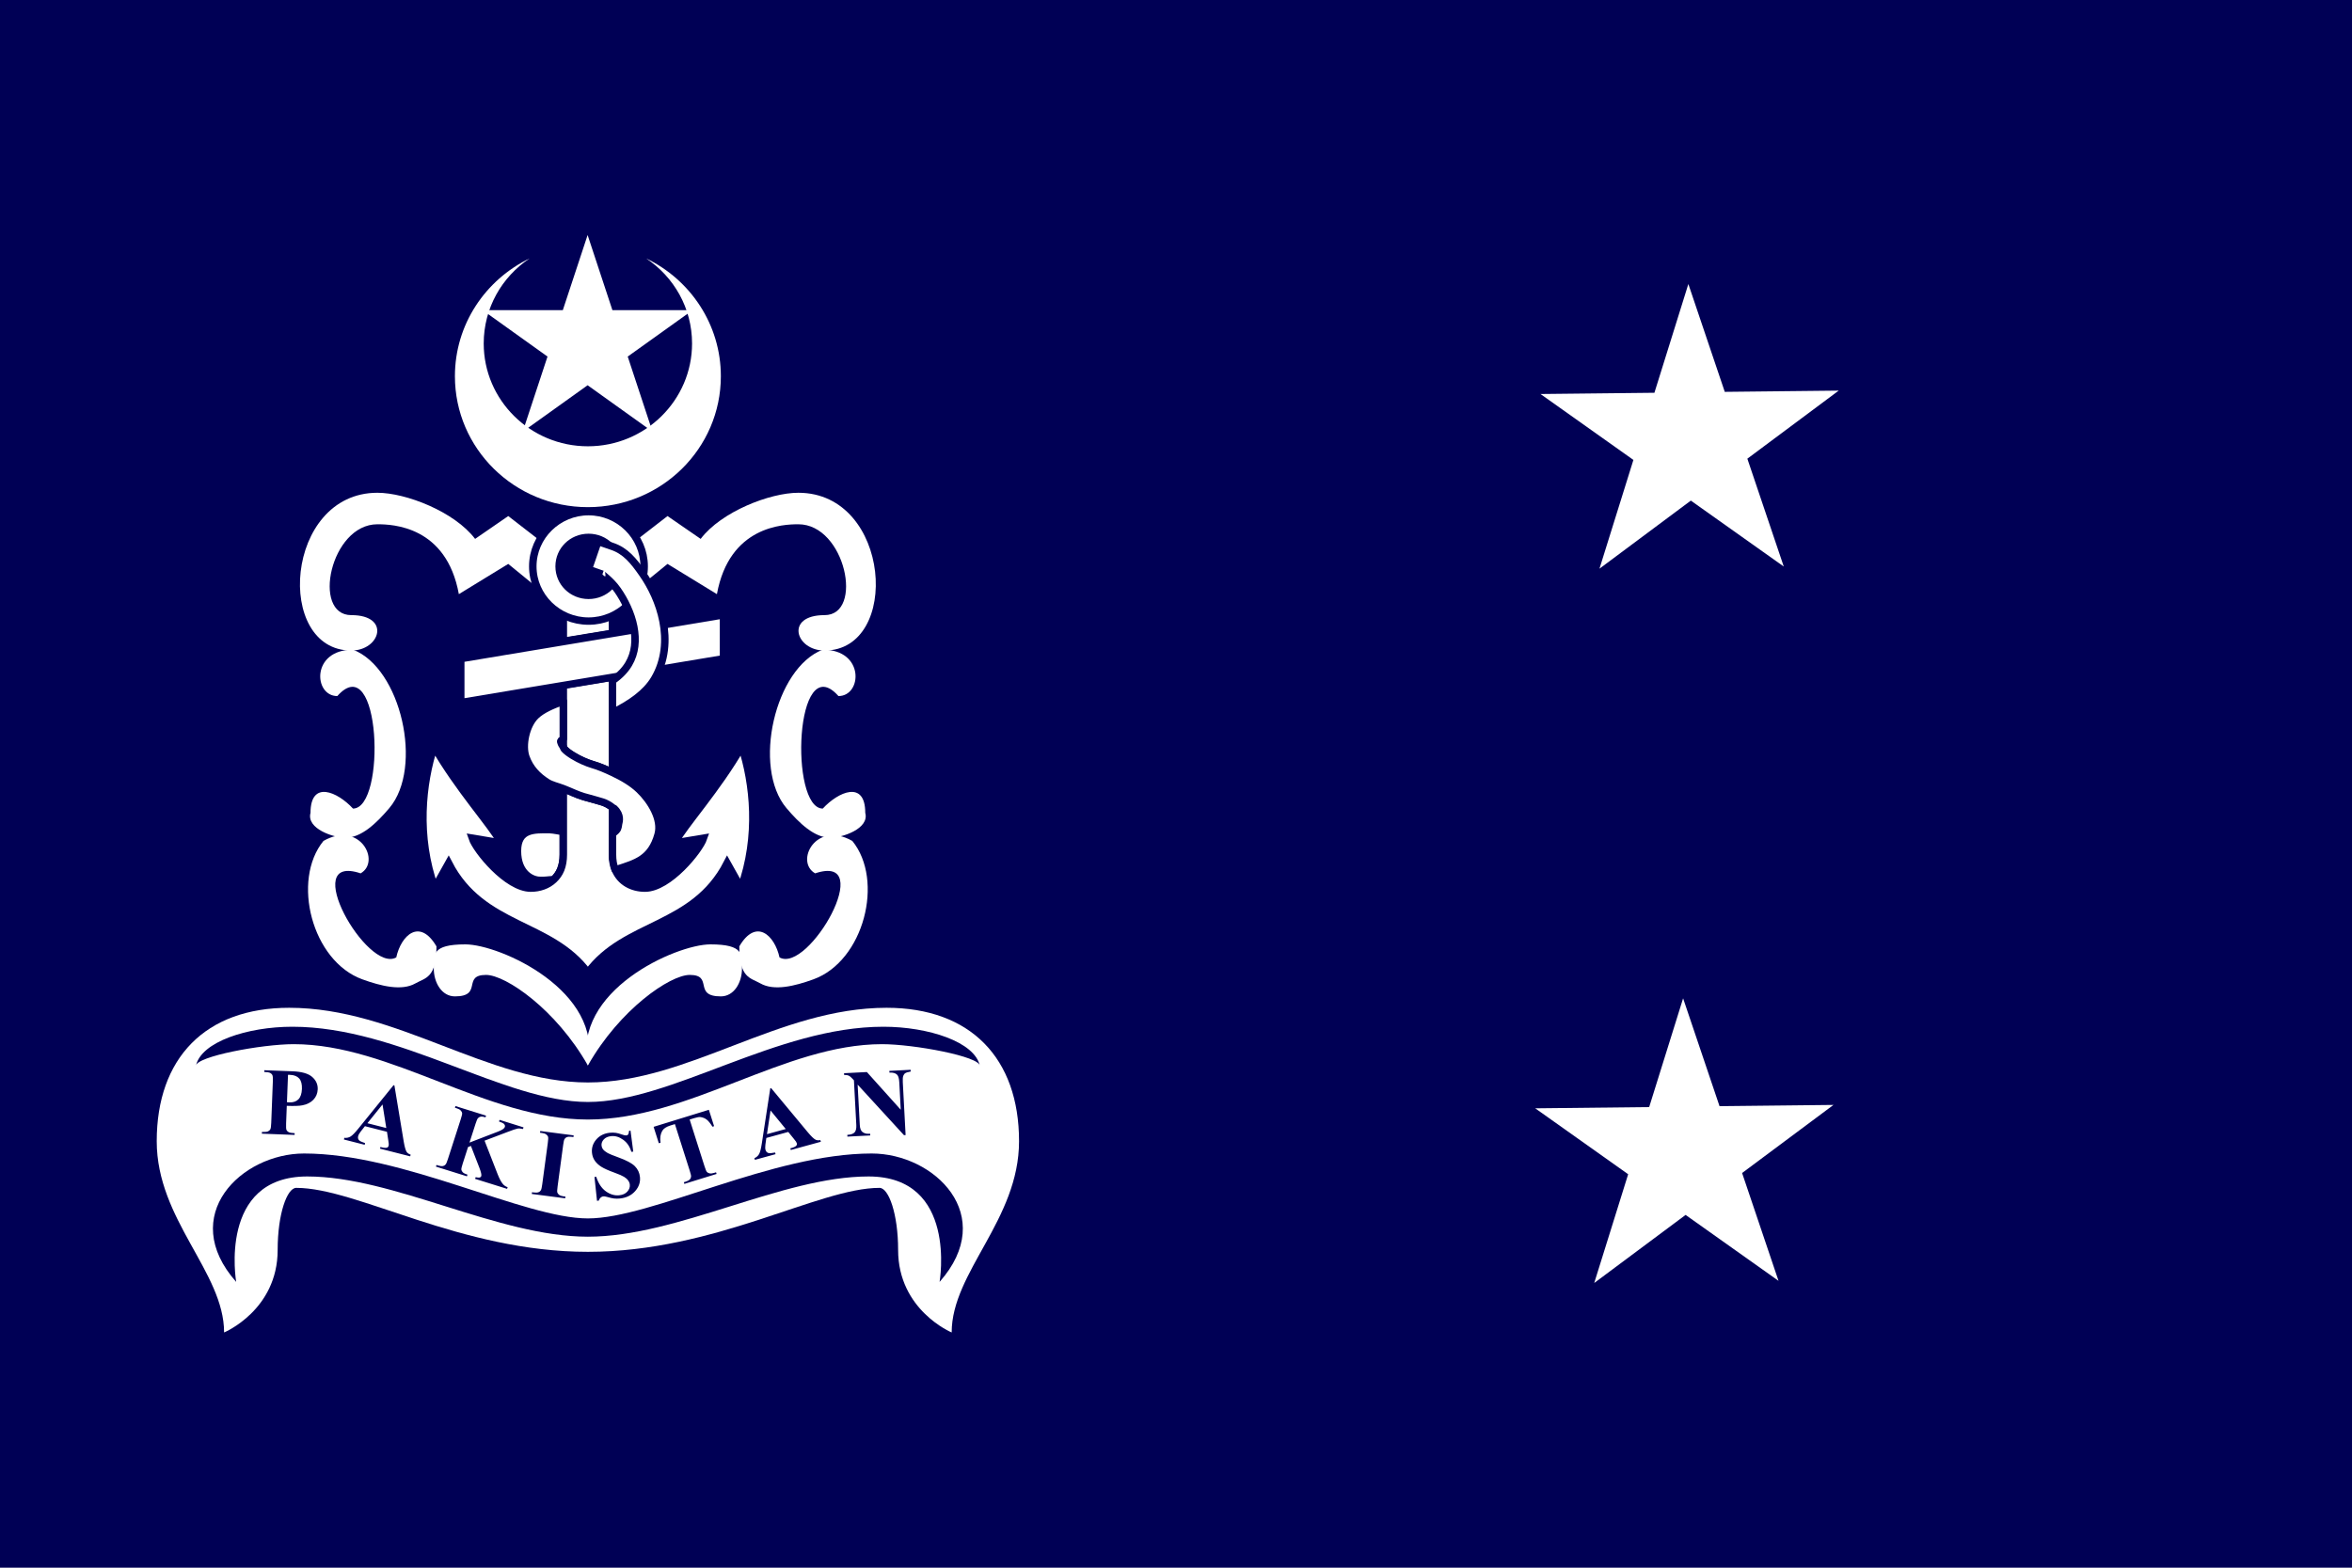 <?xml version="1.0" encoding="UTF-8" standalone="no"?>
<!-- Created with Inkscape (http://www.inkscape.org/) -->

<svg
   xmlns:dc="http://purl.org/dc/elements/1.1/"
   xmlns:cc="http://creativecommons.org/ns#"
   xmlns:rdf="http://www.w3.org/1999/02/22-rdf-syntax-ns#"
   xmlns:svg="http://www.w3.org/2000/svg"
   xmlns="http://www.w3.org/2000/svg"
   xmlns:xlink="http://www.w3.org/1999/xlink"
   xmlns:sodipodi="http://sodipodi.sourceforge.net/DTD/sodipodi-0.dtd"
   xmlns:inkscape="http://www.inkscape.org/namespaces/inkscape"
   width="600"
   height="400"
   id="svg2"
   sodipodi:version="0.32"
   inkscape:version="0.47 r22583"
   version="1.0"
   sodipodi:docname="Pakistan_Navy_Admiral_of_the_Fleet.svg">
  <defs
     id="defs4">
    <inkscape:perspective
       sodipodi:type="inkscape:persp3d"
       inkscape:vp_x="0 : 200 : 1"
       inkscape:vp_y="0 : 1000 : 0"
       inkscape:vp_z="600 : 200 : 1"
       inkscape:persp3d-origin="300 : 133.33333 : 1"
       id="perspective2843" />
    <inkscape:perspective
       id="perspective2853"
       inkscape:persp3d-origin="0.5 : 0.33333333 : 1"
       inkscape:vp_z="1 : 0.5 : 1"
       inkscape:vp_y="0 : 1000 : 0"
       inkscape:vp_x="0 : 0.5 : 1"
       sodipodi:type="inkscape:persp3d" />
    <inkscape:perspective
       id="perspective2875"
       inkscape:persp3d-origin="0.5 : 0.33333333 : 1"
       inkscape:vp_z="1 : 0.5 : 1"
       inkscape:vp_y="0 : 1000 : 0"
       inkscape:vp_x="0 : 0.5 : 1"
       sodipodi:type="inkscape:persp3d" />
    <inkscape:perspective
       id="perspective2875-4"
       inkscape:persp3d-origin="0.5 : 0.33333333 : 1"
       inkscape:vp_z="1 : 0.5 : 1"
       inkscape:vp_y="0 : 1000 : 0"
       inkscape:vp_x="0 : 0.5 : 1"
       sodipodi:type="inkscape:persp3d" />
    <inkscape:perspective
       id="perspective2875-1"
       inkscape:persp3d-origin="0.5 : 0.33333333 : 1"
       inkscape:vp_z="1 : 0.5 : 1"
       inkscape:vp_y="0 : 1000 : 0"
       inkscape:vp_x="0 : 0.5 : 1"
       sodipodi:type="inkscape:persp3d" />
    <inkscape:perspective
       id="perspective2875-15"
       inkscape:persp3d-origin="0.5 : 0.33333333 : 1"
       inkscape:vp_z="1 : 0.5 : 1"
       inkscape:vp_y="0 : 1000 : 0"
       inkscape:vp_x="0 : 0.5 : 1"
       sodipodi:type="inkscape:persp3d" />
    <inkscape:perspective
       id="perspective2826"
       inkscape:persp3d-origin="0.5 : 0.33333333 : 1"
       inkscape:vp_z="1 : 0.5 : 1"
       inkscape:vp_y="0 : 1000 : 0"
       inkscape:vp_x="0 : 0.5 : 1"
       sodipodi:type="inkscape:persp3d" />
  </defs>
  <sodipodi:namedview
     id="base"
     pagecolor="#ffffff"
     bordercolor="#666666"
     borderopacity="1.0"
     inkscape:pageopacity="0.0"
     inkscape:pageshadow="2"
     inkscape:zoom="0.92082688"
     inkscape:cx="406.06535"
     inkscape:cy="266.80079"
     inkscape:document-units="px"
     inkscape:current-layer="layer1"
     inkscape:window-width="1024"
     inkscape:window-height="691"
     inkscape:window-x="0"
     inkscape:window-y="25"
     showgrid="true"
     showguides="true"
     inkscape:guide-bbox="true"
     inkscape:window-maximized="1">
    <inkscape:grid
       type="xygrid"
       id="grid2925"
       empspacing="5"
       visible="true"
       enabled="true"
       snapvisiblegridlinesonly="true" />
    <sodipodi:guide
       orientation="1,0"
       position="0,400"
       id="guide2927" />
    <sodipodi:guide
       orientation="0,1"
       position="-200,400"
       id="guide2929" />
    <sodipodi:guide
       orientation="1,0"
       position="40,380"
       id="guide2931" />
    <sodipodi:guide
       orientation="0,1"
       position="-220,360"
       id="guide2933" />
    <sodipodi:guide
       orientation="0,1"
       position="-110,1.3671875e-06"
       id="guide2935" />
    <sodipodi:guide
       orientation="0,1"
       position="-70,40"
       id="guide2937" />
    <sodipodi:guide
       orientation="0,1"
       position="-120,320"
       id="guide2939" />
    <sodipodi:guide
       orientation="0,1"
       position="-140,280"
       id="guide2941" />
    <sodipodi:guide
       orientation="0,1"
       position="-150,240"
       id="guide2943" />
    <sodipodi:guide
       orientation="0,1"
       position="-150,200"
       id="guide2945" />
    <sodipodi:guide
       orientation="0,1"
       position="-150,120"
       id="guide2949" />
    <sodipodi:guide
       orientation="0,1"
       position="-150,80"
       id="guide2951" />
    <sodipodi:guide
       orientation="0,1"
       position="-130,340"
       id="guide2953" />
    <sodipodi:guide
       orientation="0,1"
       position="340,60"
       id="guide2955" />
    <sodipodi:guide
       orientation="1,0"
       position="260,-110"
       id="guide2957" />
    <sodipodi:guide
       orientation="1,0"
       position="600,240"
       id="guide2959" />
    <sodipodi:guide
       orientation="1,0"
       position="560,160"
       id="guide2961" />
    <sodipodi:guide
       orientation="1,0"
       position="300,-60"
       id="guide2963" />
  </sodipodi:namedview>
  <g
     inkscape:label="Layer 1"
     inkscape:groupmode="layer"
     id="layer1">
    <rect
       style="color:#000000;fill:#000055;fill-opacity:1;fill-rule:evenodd;stroke:none;stroke-width:1;marker:none;visibility:visible;display:inline;overflow:visible"
       id="rect3296"
       width="600"
       height="400"
       x="0"
       y="0" />
    <g
       id="g1332"
       transform="matrix(1.911,0,0,1.882,-159.611,-6.047)">
      <g
         style="fill:#ffffff;fill-opacity:1"
         id="g3110">
        <path
           style="fill:#ffffff;fill-opacity:1;fill-rule:evenodd;stroke:none"
           d="m 130.411,86.608 c 5.321,0 3.883,4.802 0,4.802 -10.254,0 -8.914,-21.39 3.493,-21.39 3.787,0 10.284,2.557 13.041,6.253 l 4.425,-3.097 5.123,4.029 -1.708,5.294 -3.415,-2.834 -6.595,4.099 c -1.66,-9.252 -8.885,-9.473 -10.871,-9.473 -6.285,0 -8.789,12.318 -3.493,12.318 z"
           id="path3098"
           sodipodi:nodetypes="ccccccccccc" />
        <path
           style="fill:#ffffff;fill-opacity:1;fill-rule:evenodd;stroke:none"
           d="m 130.644,91.294 c -5.623,0 -5.257,6.288 -2.096,6.288 5.814,-6.633 6.561,15.253 2.096,15.253 -2.057,-2.272 -5.671,-3.905 -5.671,0.582 -0.581,2.167 3.126,3.377 4.658,3.377 2.118,0 4.149,-1.968 5.863,-4.025 4.584,-5.503 1.549,-18.991 -4.849,-21.475 z"
           id="path3100"
           sodipodi:nodetypes="cccccsc" />
        <path
           sodipodi:nodetypes="cccccsc"
           id="path3104"
           d="m 126.704,117.22 c 4.869,-2.811 7.697,2.817 4.959,4.397 -8.351,-2.838 0.891,13.629 4.757,11.397 0.645,-2.996 3.123,-5.382 5.367,-1.496 0,4.305 -1.484,4.254 -2.811,5.02 -1.834,1.059 -4.577,0.37 -7.09,-0.554 -6.721,-2.474 -9.482,-13.414 -5.183,-18.764 z"
           style="fill:#ffffff;fill-opacity:1;fill-rule:evenodd;stroke:none" />
        <path
           style="fill:#ffffff;fill-opacity:1;fill-rule:evenodd;stroke:none"
           d="m 162,147.668 c 2.118,-10.127 -11.76,-16.421 -16.354,-16.421 -4.526,0 -4.219,1.419 -4.219,3.258 0,1.956 1.083,3.793 2.824,3.793 3.773,0 0.918,-2.91 4.154,-2.91 2.619,0 9.349,4.671 13.595,12.279 z"
           id="path3108"
           sodipodi:nodetypes="czsssc" />
      </g>
      <use
         style="fill:#ffffff;fill-opacity:1"
         height="216"
         width="324"
         transform="matrix(-1,0,0,1,324,0)"
         id="use3116"
         xlink:href="#g3110"
         y="0"
         x="0" />
      <path
         id="path3216"
         d="m 157.438,122.469 c 0.386,-0.371 0.715,-0.816 0.938,-1.375 0.229,-0.574 0.344,-1.253 0.344,-2.031 l 0,-3.094 c -0.658,-0.097 -1.083,-0.23 -1.875,-0.281 -1.965,0 -4.25,-0.155 -4.25,2.906 1e-5,3.068 1.96,3.969 3,3.969 0.699,0.045 1.199,-0.084 1.844,-0.094 z"
         style="fill:#ffffff;fill-opacity:1;fill-rule:evenodd;stroke:#000055;stroke-width:1;stroke-linecap:square;stroke-linejoin:miter;stroke-miterlimit:4;stroke-opacity:1;stroke-dasharray:none" />
      <path
         sodipodi:nodetypes="cccccccccsccccsscccsssccc"
         id="path3214"
         d="m 141.469,104.406 c -1.597,4.965 -2.392,12.182 0.094,19.188 L 143.406,120.25 c 4.492,8.832 13.608,7.949 18.594,14.844 4.986,-6.895 14.102,-6.012 18.594,-14.844 l 1.844,3.344 c 2.485,-7.006 1.69,-14.223 0.094,-19.188 -3.185,5.682 -7.729,10.738 -8.969,13.094 l 3.875,-0.656 c -0.553,1.651 -4.647,6.781 -7.812,6.781 -1.698,0 -3.273,-0.809 -3.969,-2.5 -0.01,0.003 -0.375,-1.284 -0.375,-2.062 l 0,-2.844 0,-3.531 c -0.398,-0.327 -0.801,-0.568 -1.344,-0.75 -0.646,-0.217 -1.443,-0.407 -2.5,-0.719 -0.88,-0.259 -1.769,-0.723 -2.719,-1.094 l 0,5.844 0,3.094 c 0,0.779 -0.115,1.458 -0.344,2.031 -0.223,0.559 -0.551,1.004 -0.938,1.375 -0.803,0.771 -1.906,1.156 -3.062,1.156 -3.166,0 -7.259,-5.131 -7.812,-6.781 l 3.875,0.656 c -1.24,-2.356 -5.784,-7.412 -8.969,-13.094 z"
         style="fill:#ffffff;fill-opacity:1;fill-rule:evenodd;stroke:#000055;stroke-width:1;stroke-linecap:square;stroke-linejoin:miter;stroke-miterlimit:4;stroke-opacity:1;stroke-dasharray:none" />
      <path
         id="path3206"
         d="m 158.719,85.5 0,4.656 6.562,-1.094 0,-3.562 -6.562,0 z m 6.562,9.5 -6.562,1.094 0,2.188 0,5.062 0,1.125 c 0.006,0.011 0.026,0.052 0.031,0.062 -2.5e-4,0.003 8e-5,0.029 0,0.031 0.006,0.011 0.026,0.051 0.031,0.062 -7e-5,0.003 2.4e-4,0.028 0,0.031 0.006,0.005 0.025,0.026 0.031,0.031 0.004,0.011 0.025,0.052 0.031,0.062 0.295,0.328 0.711,0.628 1.156,0.906 0.891,0.557 1.931,1.001 2.562,1.188 1.002,0.295 1.863,0.688 2.719,1.094 l 0,-8.094 0,-4.344 0,-0.5 z"
         style="fill:#ffffff;fill-opacity:1;fill-rule:evenodd;stroke:#000055;stroke-width:1;stroke-linecap:square;stroke-linejoin:miter;stroke-miterlimit:4;stroke-opacity:1;stroke-dasharray:none" />
      <path
         id="path2223"
         d="m 162.093,72.581 c -4.083,0 -7.448,3.336 -7.448,7.419 0,4.083 3.365,7.419 7.448,7.419 4.083,0 7.419,-3.336 7.419,-7.419 0,-4.083 -3.336,-7.419 -7.419,-7.419 z m 0,3.489 c 2.189,-2e-6 3.929,1.74 3.929,3.929 0,2.189 -1.74,3.929 -3.929,3.929 -2.189,2e-6 -3.929,-1.74 -3.929,-3.929 0,-2.189 1.74,-3.929 3.929,-3.929 z"
         style="color:#000000;fill:#ffffff;fill-opacity:1;fill-rule:evenodd;stroke:#000055;stroke-width:1;stroke-linecap:square;stroke-linejoin:miter;stroke-miterlimit:4;stroke-opacity:1;stroke-dasharray:none;stroke-dashoffset:0;marker:none;visibility:visible;display:inline;overflow:visible" />
      <rect
         transform="matrix(0.986,-0.167,0,1,0,0)"
         y="117.082"
         x="147.089"
         height="5.938"
         width="35.574"
         id="rect3118"
         style="color:#000000;fill:#ffffff;fill-opacity:1;fill-rule:evenodd;stroke:#000055;stroke-width:1.007;stroke-linecap:square;stroke-linejoin:miter;stroke-miterlimit:4;stroke-opacity:1;stroke-dasharray:none;stroke-dashoffset:0;marker:none;visibility:visible;display:inline;overflow:visible" />
      <path
         id="path3212"
         d="m 158.719,98.281 c -1.516,0.56 -2.843,1.143 -3.688,1.969 -1.317,1.287 -1.854,4.045 -1.312,5.594 0.542,1.548 1.54,2.594 2.844,3.438 0.575,0.372 1.405,0.551 2.156,0.844 0.95,0.371 1.838,0.834 2.719,1.094 1.057,0.312 1.854,0.502 2.5,0.719 0.542,0.182 0.946,0.423 1.344,0.75 0.005,0.004 0.026,0.028 0.031,0.031 0.052,0.032 0.136,0.059 0.188,0.094 0.005,0.004 0.026,0.027 0.031,0.031 0.919,0.897 0.632,1.752 0.562,2.062 -0.03,0.133 -0.027,0.352 -0.125,0.594 -0.01,0.022 -0.02,0.071 -0.031,0.094 -0.041,0.076 -0.118,0.171 -0.188,0.25 -0.11,0.119 -0.267,0.256 -0.469,0.375 l 0,2.844 c 0,0.779 0.115,1.458 0.344,2.031 0.003,0.002 0.028,0.029 0.031,0.031 0.072,-0.024 0.179,-0.039 0.25,-0.062 2.496,-0.836 4.558,-1.357 5.469,-4.719 0.56,-2.068 -0.967,-4.566 -2.5,-6.062 -0.948,-0.926 -2.206,-1.685 -3.594,-2.344 -0.856,-0.406 -1.717,-0.799 -2.719,-1.094 -0.632,-0.186 -1.671,-0.63 -2.562,-1.188 -0.446,-0.279 -0.862,-0.578 -1.156,-0.906 -0.015,-0.017 -0.022,-0.045 -0.031,-0.062 -0.003,-0.006 -0.029,-0.025 -0.031,-0.031 -0.002,-0.006 0.002,-0.025 0,-0.031 -0.003,-0.012 -0.028,-0.051 -0.031,-0.062 -0.002,-0.006 0.002,-0.025 0,-0.031 -0.005,-0.012 -0.025,-0.02 -0.031,-0.031 l 0,-0.031 c -0.13,-0.192 -0.259,-0.396 -0.312,-0.594 -0.006,-0.024 -0.028,-0.07 -0.031,-0.094 -0.001,-0.016 0,-0.047 0,-0.062 5.2e-4,-0.004 -0.001,-0.027 0,-0.031 0.003,-0.008 0.027,-0.023 0.031,-0.031 0.003,-0.004 -0.003,-0.027 0,-0.031 0.003,-0.004 0.028,-0.027 0.031,-0.031 0.039,-0.038 0.108,-0.088 0.156,-0.125 0.024,-0.019 0.075,-0.043 0.094,-0.062 0.011,-0.012 0.024,-0.05 0.031,-0.062 l 0,-5.062 z"
         style="fill:#ffffff;fill-opacity:1;fill-rule:evenodd;stroke:#000055;stroke-width:1;stroke-linecap:square;stroke-linejoin:round;stroke-miterlimit:4;stroke-opacity:1;stroke-dasharray:none" />
      <path
         id="path3124"
         d="m 163.344,76.625 -1.281,3.781 1.875,0.656 c -0.206,-0.07 1.096,0.794 2.031,2.156 0.935,1.362 1.811,3.168 2.156,4.969 0.345,1.801 0.21,3.537 -0.688,5.062 -0.459,0.78 -1.15,1.54 -2.156,2.25 l 0,4.344 c 2.478,-1.235 4.503,-2.709 5.594,-4.562 1.482,-2.519 1.634,-5.351 1.156,-7.844 -0.478,-2.492 -1.541,-4.707 -2.75,-6.469 -1.209,-1.762 -2.274,-3.081 -4.062,-3.688 l -1.875,-0.656 z"
         style="fill:#ffffff;fill-opacity:1;fill-rule:evenodd;stroke:#000055;stroke-width:1;stroke-linecap:square;stroke-linejoin:miter;stroke-miterlimit:4;stroke-opacity:1;stroke-dasharray:none" />
      <path
         sodipodi:nodetypes="csscsszsscsss"
         d="m 162,172.929 c -17.036,0 -30.769,-8.67 -38.934,-8.67 -1.226,0 -2.479,3.54 -2.479,8.414 0,8.169 -7.15,11.19 -7.15,11.19 0,-8.196 -8.993,-15.27 -8.993,-25.929 0,-11.268 6.497,-18.094 17.69,-18.09 14.373,0.005 26.449,10.124 39.866,10.124 13.417,0 25.493,-10.118 39.866,-10.124 11.192,-0.004 17.69,6.821 17.69,18.09 0,10.658 -8.993,17.732 -8.993,25.929 0,0 -7.15,-3.022 -7.15,-11.19 0,-4.874 -1.253,-8.414 -2.479,-8.414 -8.165,0 -21.898,8.67 -38.934,8.67 z"
         style="fill:#ffffff;fill-opacity:1;fill-rule:evenodd;stroke:none"
         id="path3243" />
      <path
         sodipodi:nodetypes="cscszscsz"
         d="m 162,154.995 c -13.55,0 -26.234,-10.217 -39.265,-10.218 -4.268,-4.9e-4 -13.059,1.666 -13.059,2.949 0.656,-3.268 6.9,-5.312 12.871,-5.312 14.293,0 28.247,10.2 39.453,10.2 11.206,0 25.16,-10.2 39.453,-10.2 5.971,0 12.215,2.045 12.871,5.312 0,-1.282 -8.791,-2.949 -13.059,-2.949 -13.03,0.001 -25.715,10.218 -39.265,10.218 z"
         style="fill:#000055;fill-opacity:1;fill-rule:evenodd;stroke:none"
         id="path3255" />
      <path
         sodipodi:nodetypes="cscszscsz"
         d="m 162,170.878 c 12.009,0 25.884,-8.166 37.467,-8.166 11.929,0 9.481,14.296 9.481,14.296 7.852,-9.002 -0.684,-17.409 -9.063,-17.409 -13.297,0 -29.361,8.802 -37.885,8.802 -8.524,0 -24.588,-8.802 -37.885,-8.802 -8.379,0 -16.915,8.407 -9.063,17.409 0,0 -2.449,-14.296 9.481,-14.296 11.583,0 25.459,8.166 37.467,8.166 z"
         style="fill:#000055;fill-opacity:1;fill-rule:evenodd;stroke:none"
         id="path3266" />
      <path
         id="path3273"
         d="m 154.219,38.25 c -5.9,2.889 -9.969,8.96 -9.969,15.969 0,9.804 7.946,17.75 17.75,17.75 9.804,0 17.75,-7.946 17.75,-17.75 0,-7.008 -4.069,-13.08 -9.969,-15.969 3.701,2.501 6.125,6.732 6.125,11.531 0,7.679 -6.227,13.938 -13.906,13.938 -7.679,-2e-6 -13.906,-6.258 -13.906,-13.938 0,-4.8 2.424,-9.03 6.125,-11.531 z"
         style="color:#000000;fill:#ffffff;fill-opacity:1;fill-rule:evenodd;stroke:none;stroke-width:1;marker:none;visibility:visible;display:inline;overflow:visible" />
      <path
         transform="matrix(0.94,0,0,0.94,85.212,0.279)"
         d="m 81.651,37.019 3.52,10.833 11.391,4.31e-4 -9.215,6.696 3.519,10.833 -9.215,-6.695 -9.215,6.695 3.519,-10.833 -9.215,-6.696 11.391,-4.3e-4 3.52,-10.833 z"
         inkscape:randomized="0"
         inkscape:rounded="0"
         inkscape:flatsided="false"
         sodipodi:arg2="-0.94247777"
         sodipodi:arg1="-1.5707963"
         sodipodi:r2="5.9890823"
         sodipodi:r1="15.678226"
         sodipodi:cy="52.697052"
         sodipodi:cx="81.651474"
         sodipodi:sides="5"
         id="path3278"
         style="color:#000000;fill:#ffffff;fill-opacity:1;fill-rule:evenodd;stroke:none;stroke-width:1;marker:none;visibility:visible;display:inline;overflow:visible"
         sodipodi:type="star" />
      <path
         id="text3287"
         d="m 121.806,153.138 -0.091,2.385 c -0.018,0.465 -0.001,0.76 0.049,0.885 0.055,0.121 0.153,0.22 0.294,0.297 0.145,0.077 0.412,0.124 0.801,0.139 l -0.009,0.235 -4.37,-0.167 0.009,-0.235 c 0.397,0.015 0.667,-0.011 0.81,-0.077 0.147,-0.071 0.25,-0.164 0.309,-0.28 0.064,-0.116 0.104,-0.407 0.122,-0.872 l 0.213,-5.582 c 0.018,-0.465 -7e-4,-0.758 -0.055,-0.879 -0.05,-0.125 -0.146,-0.226 -0.287,-0.303 -0.141,-0.077 -0.408,-0.124 -0.801,-0.139 l 0.009,-0.235 3.749,0.143 c 1.235,0.047 2.112,0.301 2.633,0.761 0.52,0.46 0.768,1.02 0.743,1.68 -0.021,0.558 -0.213,1.029 -0.575,1.414 -0.362,0.384 -0.85,0.637 -1.465,0.757 -0.414,0.086 -1.109,0.11 -2.086,0.073 m 0.161,-4.212 -0.142,3.717 c 0.139,0.014 0.245,0.022 0.317,0.025 0.516,0.02 0.919,-0.117 1.21,-0.411 0.291,-0.298 0.449,-0.768 0.473,-1.411 0.024,-0.639 -0.097,-1.111 -0.365,-1.418 -0.268,-0.307 -0.679,-0.471 -1.233,-0.492 l -0.26,-0.01 m 13.212,7.729 -2.944,-0.759 -0.56,0.721 c -0.184,0.241 -0.299,0.449 -0.345,0.626 -0.06,0.234 -0.01,0.43 0.15,0.589 0.094,0.094 0.354,0.214 0.779,0.358 l -0.059,0.227 -2.772,-0.715 0.059,-0.227 c 0.311,0.032 0.588,-0.028 0.833,-0.179 0.245,-0.155 0.591,-0.514 1.038,-1.076 l 4.696,-5.882 0.117,0.03 1.243,7.61 c 0.12,0.721 0.25,1.19 0.391,1.405 0.107,0.163 0.284,0.287 0.533,0.373 l -0.059,0.227 -4.032,-1.04 0.059,-0.227 0.166,0.043 c 0.324,0.084 0.563,0.097 0.717,0.041 0.107,-0.042 0.176,-0.125 0.208,-0.248 0.019,-0.074 0.026,-0.153 0.022,-0.237 0.001,-0.039 -0.021,-0.208 -0.066,-0.509 l -0.175,-1.153 m -0.092,-0.509 -0.501,-3.191 -2.019,2.541 2.52,0.65 m 13.12,1.719 1.739,4.528 c 0.246,0.638 0.487,1.094 0.724,1.369 0.173,0.197 0.378,0.333 0.616,0.409 l -0.071,0.224 -4.271,-1.356 0.071,-0.224 c 0.278,0.062 0.465,0.074 0.561,0.038 0.1,-0.035 0.164,-0.097 0.192,-0.185 0.054,-0.169 -0.031,-0.547 -0.253,-1.133 l -1.131,-2.963 -0.383,0.158 -0.711,2.239 c -0.136,0.428 -0.196,0.701 -0.181,0.822 0.015,0.12 0.079,0.24 0.192,0.361 0.114,0.116 0.322,0.222 0.625,0.318 l -0.071,0.224 -4.138,-1.314 0.071,-0.224 0.272,0.086 c 0.238,0.075 0.443,0.094 0.615,0.055 0.123,-0.023 0.234,-0.094 0.334,-0.214 0.075,-0.083 0.178,-0.33 0.309,-0.741 l 1.713,-5.397 c 0.133,-0.419 0.194,-0.689 0.183,-0.808 -0.011,-0.119 -0.073,-0.239 -0.186,-0.359 -0.107,-0.123 -0.276,-0.221 -0.506,-0.294 l -0.272,-0.086 0.071,-0.224 4.084,1.296 -0.071,0.224 c -0.278,-0.088 -0.503,-0.115 -0.674,-0.081 -0.123,0.023 -0.236,0.092 -0.338,0.206 -0.08,0.086 -0.187,0.336 -0.318,0.751 l -0.811,2.553 3.825,-1.496 c 0.532,-0.208 0.831,-0.415 0.896,-0.621 0.049,-0.153 3.5e-4,-0.302 -0.145,-0.446 -0.075,-0.072 -0.286,-0.171 -0.633,-0.294 l 0.071,-0.224 3.2,1.016 -0.071,0.224 c -0.293,-0.071 -0.535,-0.09 -0.728,-0.058 -0.187,0.029 -0.65,0.189 -1.39,0.478 l -3.013,1.161 m 10.797,7.58 -0.031,0.233 -4.462,-0.591 0.031,-0.233 0.283,0.037 c 0.248,0.033 0.453,0.015 0.615,-0.053 0.117,-0.044 0.214,-0.134 0.292,-0.269 0.059,-0.095 0.118,-0.356 0.174,-0.784 l 0.743,-5.613 c 0.058,-0.436 0.071,-0.712 0.039,-0.827 -0.032,-0.115 -0.114,-0.222 -0.246,-0.321 -0.127,-0.102 -0.311,-0.169 -0.55,-0.201 l -0.283,-0.037 0.031,-0.233 4.462,0.591 -0.031,0.233 -0.283,-0.037 c -0.248,-0.033 -0.453,-0.015 -0.615,0.053 -0.117,0.044 -0.216,0.134 -0.298,0.268 -0.059,0.095 -0.118,0.356 -0.174,0.784 l -0.743,5.613 c -0.058,0.436 -0.071,0.712 -0.039,0.827 0.036,0.116 0.118,0.225 0.245,0.327 0.132,0.099 0.318,0.164 0.557,0.195 l 0.283,0.037 m 8.687,-8.943 0.367,2.846 -0.259,0.027 c -0.197,-0.703 -0.558,-1.246 -1.083,-1.629 -0.521,-0.388 -1.06,-0.553 -1.615,-0.495 -0.429,0.045 -0.758,0.196 -0.987,0.454 -0.225,0.253 -0.321,0.529 -0.29,0.828 0.02,0.189 0.082,0.353 0.185,0.491 0.143,0.185 0.359,0.36 0.648,0.526 0.212,0.118 0.695,0.317 1.447,0.596 1.053,0.388 1.777,0.783 2.172,1.184 0.391,0.402 0.616,0.885 0.674,1.449 0.075,0.716 -0.141,1.361 -0.647,1.937 -0.502,0.571 -1.182,0.902 -2.041,0.992 -0.269,0.028 -0.527,0.027 -0.772,-0.002 -0.246,-0.03 -0.557,-0.101 -0.935,-0.215 -0.211,-0.063 -0.381,-0.088 -0.512,-0.074 -0.109,0.011 -0.221,0.066 -0.334,0.162 -0.113,0.097 -0.199,0.236 -0.257,0.416 l -0.234,0.024 -0.337,-3.232 0.234,-0.024 c 0.28,0.89 0.708,1.547 1.284,1.972 0.58,0.42 1.175,0.599 1.785,0.535 0.471,-0.049 0.833,-0.217 1.084,-0.502 0.255,-0.286 0.365,-0.6 0.329,-0.941 -0.021,-0.202 -0.096,-0.392 -0.225,-0.57 -0.125,-0.178 -0.306,-0.34 -0.542,-0.486 -0.237,-0.15 -0.647,-0.332 -1.231,-0.548 -0.819,-0.302 -1.412,-0.57 -1.781,-0.803 -0.369,-0.234 -0.663,-0.507 -0.883,-0.82 -0.216,-0.314 -0.344,-0.67 -0.386,-1.07 -0.071,-0.682 0.119,-1.289 0.569,-1.821 0.451,-0.532 1.057,-0.838 1.819,-0.917 0.278,-0.029 0.551,-0.023 0.819,0.017 0.203,0.03 0.453,0.1 0.749,0.209 0.3,0.105 0.507,0.151 0.621,0.139 0.109,-0.011 0.192,-0.054 0.248,-0.128 0.056,-0.074 0.098,-0.242 0.126,-0.505 l 0.189,-0.02 m 10.462,-2.824 0.696,2.223 -0.218,0.068 c -0.29,-0.472 -0.548,-0.795 -0.775,-0.968 -0.228,-0.177 -0.501,-0.289 -0.817,-0.336 -0.176,-0.025 -0.456,0.023 -0.84,0.143 l -0.612,0.192 1.985,6.336 c 0.132,0.42 0.236,0.676 0.313,0.767 0.081,0.09 0.201,0.154 0.36,0.193 0.161,0.034 0.359,0.014 0.593,-0.059 l 0.273,-0.085 0.07,0.224 -4.301,1.347 -0.07,-0.224 0.273,-0.085 c 0.238,-0.075 0.417,-0.177 0.536,-0.307 0.087,-0.089 0.14,-0.212 0.157,-0.369 0.014,-0.111 -0.043,-0.372 -0.172,-0.784 l -1.985,-6.336 -0.594,0.186 c -0.553,0.173 -0.918,0.416 -1.095,0.729 -0.249,0.437 -0.325,0.973 -0.228,1.608 l -0.23,0.072 -0.696,-2.223 7.378,-2.311 m 10.598,3.002 -2.929,0.816 -0.124,0.904 c -0.039,0.301 -0.034,0.539 0.014,0.714 0.065,0.232 0.206,0.377 0.424,0.435 0.128,0.035 0.413,0.008 0.854,-0.08 l 0.063,0.226 -2.758,0.768 -0.063,-0.226 c 0.285,-0.128 0.496,-0.318 0.632,-0.571 0.135,-0.257 0.255,-0.741 0.36,-1.451 l 1.123,-7.442 0.116,-0.032 4.884,5.967 c 0.465,0.565 0.812,0.905 1.042,1.021 0.174,0.088 0.39,0.107 0.648,0.057 l 0.063,0.226 -4.011,1.117 -0.063,-0.226 0.165,-0.046 c 0.322,-0.09 0.536,-0.198 0.641,-0.324 0.071,-0.09 0.09,-0.196 0.056,-0.319 -0.021,-0.073 -0.054,-0.145 -0.1,-0.216 -0.018,-0.034 -0.122,-0.17 -0.311,-0.408 l -0.728,-0.911 m -0.334,-0.395 -2.031,-2.512 -0.477,3.21 2.507,-0.698 m 10.831,-7.723 4.52,5.109 -0.193,-3.696 c -0.027,-0.516 -0.119,-0.86 -0.277,-1.034 -0.216,-0.234 -0.562,-0.335 -1.039,-0.302 l -0.012,-0.235 2.84,-0.148 0.012,0.235 c -0.361,0.066 -0.603,0.14 -0.726,0.222 -0.119,0.078 -0.21,0.204 -0.273,0.377 -0.059,0.168 -0.078,0.455 -0.057,0.861 l 0.374,7.157 -0.216,0.011 -6.187,-6.853 0.286,5.464 c 0.026,0.494 0.155,0.822 0.388,0.984 0.237,0.161 0.502,0.234 0.793,0.219 l 0.203,-0.011 0.012,0.235 -3.049,0.159 -0.012,-0.235 c 0.473,-0.029 0.798,-0.143 0.974,-0.343 0.176,-0.2 0.252,-0.528 0.228,-0.984 l -0.317,-6.066 -0.196,-0.219 c -0.194,-0.219 -0.362,-0.36 -0.505,-0.425 -0.143,-0.065 -0.346,-0.094 -0.609,-0.089 l -0.012,-0.235 3.049,-0.159"
         style="font-size:13px;font-style:normal;font-variant:normal;font-weight:bold;font-stretch:normal;text-align:center;line-height:100%;writing-mode:lr-tb;text-anchor:middle;fill:#000055;fill-opacity:1;stroke:none;font-family:Times New Roman" />
    </g>
    <polygon
       id="White star-16"
       transform="matrix(12.797,37.898,-37.898,12.797,431.162,112.463)"
       points="0.225,-0.309 0.951,-0.309 0.363,0.118 0.588,0.809 0,0.382 -0.588,0.809 -0.363,0.118 -0.951,-0.309 -0.225,-0.309 0,-1 0,-1 "
       style="fill:#ffffff;stroke:none"
       inkscape:transform-center-x="-56.836461"
       inkscape:transform-center-y="98.659517" />
    <polygon
       id="White star-62"
       transform="matrix(12.797,37.898,-37.898,12.797,429.824,294.722)"
       points="0.225,-0.309 0.951,-0.309 0.363,0.118 0.588,0.809 0,0.382 -0.588,0.809 -0.363,0.118 -0.951,-0.309 -0.225,-0.309 0,-1 0,-1 "
       style="fill:#ffffff;stroke:none" />
  </g>
</svg>
